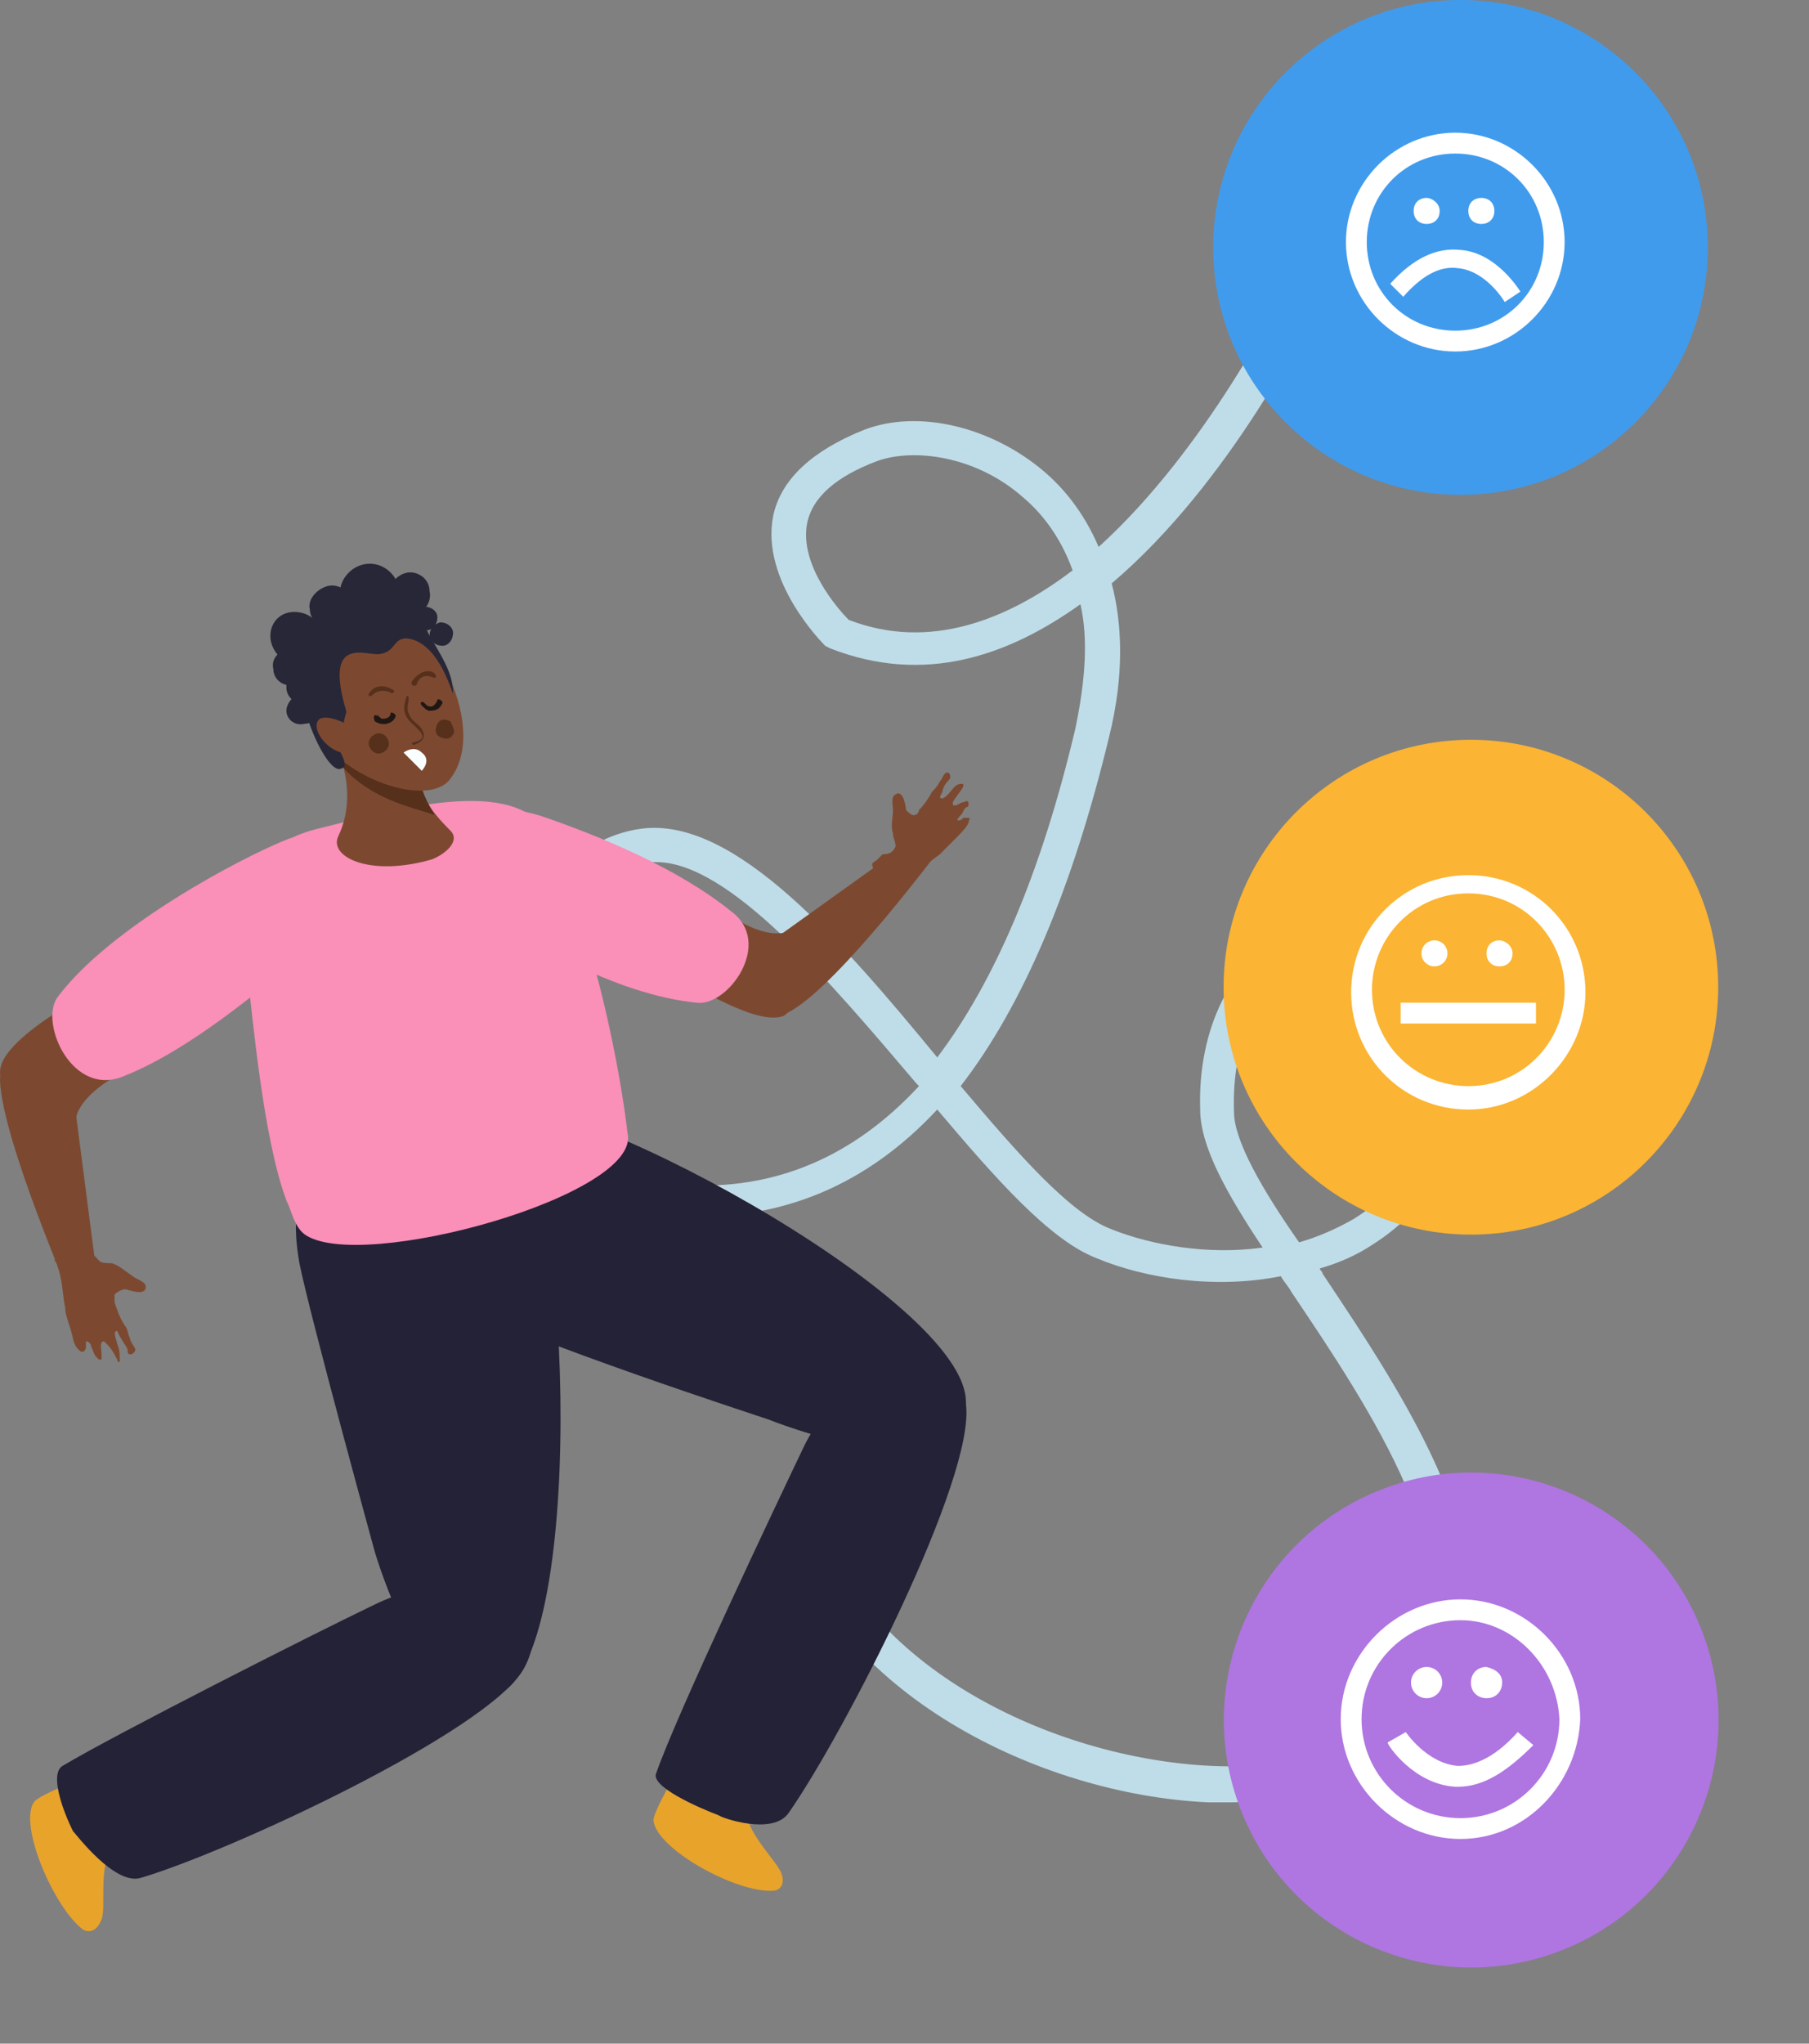 <svg width="85" height="96" viewBox="0 0 85 96" fill="none" xmlns="http://www.w3.org/2000/svg">
<rect x="0" y="0" width="85" height="96" fill="#808080" stroke="none"/>
<g id="Group">
<g id="Group_2">
<g id="Group_3">
<path id="Vector" d="M57.861 84.664C57.494 84.664 57.127 84.664 56.76 84.664C48.809 84.296 39.145 79.525 36.821 71.45L38.289 70.961C40.491 78.302 49.42 82.584 56.882 82.951C62.02 83.195 65.689 81.605 66.912 78.668C69.114 73.285 64.466 66.311 60.674 60.683C60.552 60.439 60.307 60.194 60.185 59.949C57.127 60.561 53.824 60.072 51.5 59.093C49.298 58.236 46.729 55.3 44.038 52.119C40.736 55.667 36.699 57.38 31.928 57.135C26.179 56.768 22.632 53.832 22.632 49.183C22.509 44.289 26.301 39.273 30.338 38.906C34.619 38.538 39.512 44.166 44.038 49.672C46.729 46.124 48.931 40.985 50.521 34.256C51.011 31.932 51.133 29.974 50.766 28.384C47.341 30.831 43.427 32.176 39.023 30.463L38.778 30.341C38.656 30.219 35.72 27.282 36.332 24.224C36.699 22.511 38.167 21.165 40.613 20.186C43.182 19.207 46.607 20.064 49.053 22.144C49.91 22.878 50.888 23.979 51.622 25.692C56.76 21.043 60.185 13.947 60.307 13.824L61.775 14.558C61.53 15.048 57.861 22.633 52.234 27.405C52.723 29.24 52.845 31.687 52.111 34.623C50.399 41.719 48.075 47.225 45.139 51.018C47.83 54.199 50.277 57.013 52.234 57.747C54.069 58.481 56.76 58.971 59.328 58.603C57.616 56.034 56.393 53.832 56.393 52.119C56.27 48.326 57.861 45.145 60.552 43.677C62.631 42.454 64.955 42.454 66.79 43.555C68.625 44.656 69.481 46.736 69.359 49.305C69.114 53.465 67.402 56.646 64.466 58.481C63.732 58.971 62.876 59.338 62.02 59.582C62.02 59.705 62.142 59.705 62.142 59.827C66.056 65.7 71.072 73.163 68.503 79.28C67.035 82.706 63.12 84.664 57.861 84.664ZM63.732 44.411C62.876 44.411 62.02 44.656 61.286 45.145C59.084 46.369 57.861 48.938 57.983 52.241C57.983 53.587 59.328 55.912 61.041 58.359C61.897 58.114 62.754 57.747 63.61 57.258C66.179 55.667 67.647 52.975 67.769 49.305C67.891 47.347 67.279 45.879 65.934 45.023C65.2 44.656 64.466 44.411 63.732 44.411ZM30.827 40.496C30.705 40.496 30.705 40.496 30.583 40.496C27.402 40.741 24.344 45.023 24.344 49.183C24.344 51.385 25.445 55.3 32.173 55.667C36.454 55.912 40.124 54.321 43.182 51.018L43.06 50.896C38.901 46.002 34.252 40.496 30.827 40.496ZM39.879 29.118C43.671 30.586 47.341 29.118 50.399 26.793C49.787 25.08 48.809 23.979 48.075 23.367C45.873 21.41 42.937 21.043 41.225 21.654C39.268 22.389 38.167 23.367 37.922 24.591C37.555 26.548 39.39 28.628 39.879 29.118Z" fill="#BFDDE8"/>
</g>
<g id="Group_4">
<g id="Group_5">
<path id="Vector_2" d="M68.626 23.246C75.043 23.246 80.246 18.042 80.246 11.623C80.246 5.204 75.043 0 68.626 0C62.208 0 57.005 5.204 57.005 11.623C57.005 18.042 62.208 23.246 68.626 23.246Z" fill="#409BED"/>
</g>
</g>
<g id="Group_6">
<g id="Group_7">
<path id="Vector_3" d="M69.114 57.996C75.532 57.996 80.734 52.792 80.734 46.373C80.734 39.954 75.532 34.75 69.114 34.75C62.696 34.75 57.493 39.954 57.493 46.373C57.493 52.792 62.696 57.996 69.114 57.996Z" fill="#FBB433"/>
</g>
</g>
<g id="Group_8">
<g id="Group_9">
<path id="Vector_4" d="M73.602 91.525C79.526 89.055 82.325 82.249 79.855 76.324C77.385 70.399 70.58 67.599 64.656 70.069C58.733 72.54 55.933 79.346 58.403 85.271C60.874 91.196 67.678 93.996 73.602 91.525Z" fill="#AF75E1"/>
</g>
</g>
<g id="Group_10">
<g id="Group_11">
<g id="Group_12">
<g id="Group_13">
<path id="Vector_5" d="M68.624 86.385C65.566 86.385 62.997 83.816 62.997 80.757C62.997 77.698 65.566 75.129 68.624 75.129C71.682 75.129 74.251 77.698 74.251 80.757C74.128 83.816 71.682 86.385 68.624 86.385ZM68.624 76.108C66.055 76.108 63.976 78.188 63.976 80.757C63.976 83.326 66.055 85.406 68.624 85.406C71.193 85.406 73.272 83.326 73.272 80.757C73.15 78.188 71.07 76.108 68.624 76.108Z" fill="white"/>
</g>
</g>
<g id="Group_14">
<g id="Group_15">
<path id="Vector_6" d="M67.034 79.773C67.439 79.773 67.767 79.444 67.767 79.039C67.767 78.633 67.439 78.305 67.034 78.305C66.628 78.305 66.3 78.633 66.3 79.039C66.3 79.444 66.628 79.773 67.034 79.773Z" fill="white"/>
</g>
</g>
<g id="Group_16">
<g id="Group_17">
<path id="Vector_7" d="M70.582 79.039C70.582 79.406 70.338 79.773 69.848 79.773C69.481 79.773 69.114 79.528 69.114 79.039C69.114 78.672 69.359 78.305 69.848 78.305C70.338 78.427 70.582 78.672 70.582 79.039Z" fill="white"/>
</g>
</g>
</g>
<g id="Group_18">
<g id="Group_19">
<path id="Vector_8" d="M68.502 83.933H68.38C66.422 83.81 65.199 81.975 65.199 81.853L66.055 81.363C66.055 81.363 67.034 82.831 68.502 82.954C69.358 82.954 70.337 82.464 71.315 81.363L72.049 81.975C70.826 83.198 69.725 83.933 68.502 83.933Z" fill="white"/>
</g>
</g>
</g>
<g id="Group_20">
<g id="Group_21">
<path id="Vector_9" d="M68.992 52.121C65.934 52.121 63.487 49.674 63.487 46.615C63.487 43.556 65.934 41.109 68.992 41.109C72.05 41.109 74.496 43.556 74.496 46.615C74.496 49.551 72.05 52.121 68.992 52.121ZM68.992 41.966C66.423 41.966 64.466 44.046 64.466 46.493C64.466 49.062 66.545 51.02 68.992 51.02C71.561 51.02 73.518 48.94 73.518 46.493C73.518 44.046 71.561 41.966 68.992 41.966Z" fill="white"/>
</g>
</g>
<g id="Group_22">
<g id="Group_23">
<path id="Vector_10" d="M67.402 45.395C67.739 45.395 68.013 45.121 68.013 44.784C68.013 44.446 67.739 44.172 67.402 44.172C67.064 44.172 66.79 44.446 66.79 44.784C66.79 45.121 67.064 45.395 67.402 45.395Z" fill="white"/>
</g>
</g>
<g id="Group_24">
<g id="Group_25">
<path id="Vector_11" d="M71.071 44.784C71.071 45.151 70.826 45.395 70.459 45.395C70.092 45.395 69.848 45.151 69.848 44.784C69.848 44.417 70.092 44.172 70.459 44.172C70.704 44.172 71.071 44.417 71.071 44.784Z" fill="white"/>
</g>
</g>
<g id="Group_26">
<g id="Group_27">
<path id="Vector_12" d="M72.171 47.102H65.811V48.08H72.171V47.102Z" fill="white"/>
</g>
</g>
<g id="Group_28">
<g id="Group_29">
<g id="Group_30">
<path id="Vector_13" d="M68.38 16.512C65.566 16.512 63.242 14.187 63.242 11.373C63.242 8.559 65.566 6.234 68.38 6.234C71.193 6.234 73.517 8.559 73.517 11.373C73.517 14.187 71.193 16.512 68.38 16.512ZM68.38 7.213C66.056 7.213 64.221 9.048 64.221 11.373C64.221 13.698 66.056 15.533 68.38 15.533C70.704 15.533 72.539 13.698 72.539 11.373C72.539 9.048 70.704 7.213 68.38 7.213Z" fill="white"/>
</g>
</g>
<g id="Group_31">
<g id="Group_32">
<path id="Vector_14" d="M67.646 9.909C67.646 10.276 67.401 10.52 67.034 10.52C66.668 10.52 66.423 10.276 66.423 9.909C66.423 9.542 66.668 9.297 67.034 9.297C67.279 9.297 67.646 9.542 67.646 9.909Z" fill="white"/>
</g>
</g>
<g id="Group_33">
<g id="Group_34">
<path id="Vector_15" d="M70.215 9.909C70.215 10.276 69.971 10.52 69.604 10.52C69.237 10.52 68.992 10.276 68.992 9.909C68.992 9.542 69.237 9.297 69.604 9.297C69.971 9.297 70.215 9.542 70.215 9.909Z" fill="white"/>
</g>
</g>
<g id="Group_35">
<g id="Group_36">
<path id="Vector_16" d="M70.704 14.188C70.704 14.188 69.848 12.72 68.503 12.597C67.646 12.475 66.79 12.964 65.934 13.943L65.322 13.331C66.423 12.108 67.524 11.618 68.625 11.741C70.338 11.863 71.438 13.698 71.438 13.698L70.704 14.188Z" fill="white"/>
</g>
</g>
</g>
</g>
<g id="Group_37">
<g id="Group_38">
<g id="Group_39">
<g id="Group_40">
<g id="Group_41">
<g id="Group_42">
<path id="Vector_17" d="M30.706 45.272C31.196 45.394 35.355 48.331 36.822 47.719C37.801 47.23 37.189 43.681 37.189 43.681C37.189 43.681 35.966 44.66 32.786 41.846C30.095 39.399 30.706 45.272 30.706 45.272Z" fill="#7C4930"/>
</g>
</g>
</g>
</g>
<g id="Group_43">
<g id="Group_44">
<g id="Group_45">
<g id="Group_46">
<g id="Group_47">
<g id="Group_48">
<g id="Group_49">
<g id="Group_50">
<g id="Group_51">
<g id="Group_52">
<path id="Vector_18" d="M37.19 47.473C39.514 46.127 44.162 39.888 44.162 39.888L42.45 39.765L35.11 45.026C35.233 45.026 34.866 48.819 37.19 47.473Z" fill="#7C4930"/>
</g>
</g>
</g>
</g>
</g>
</g>
</g>
</g>
</g>
</g>
<g id="Group_53">
<g id="Group_54">
<g id="Group_55">
<path id="Vector_19" d="M42.082 39.761C42.082 39.517 41.959 39.394 41.959 39.15C41.837 38.783 41.959 38.416 41.959 38.048C41.959 37.804 41.837 37.437 42.082 37.314C42.449 37.07 42.571 37.926 42.571 38.048C42.693 38.171 42.816 38.293 42.938 38.293C43.06 38.293 43.182 38.171 43.182 38.048C43.427 37.804 43.672 37.437 43.794 37.192C43.916 37.07 44.039 36.947 44.161 36.703C44.283 36.58 44.283 36.458 44.406 36.336C44.528 36.213 44.65 36.336 44.65 36.458C44.65 36.58 44.65 36.58 44.528 36.703C44.406 36.825 44.283 37.07 44.283 37.192L44.161 37.437C44.283 37.681 44.65 37.192 44.65 37.192C44.773 37.07 44.895 36.825 45.14 36.825H45.262V36.947C45.14 37.192 44.895 37.437 44.773 37.681V37.804C44.895 37.926 45.14 37.681 45.262 37.681C45.384 37.681 45.384 37.559 45.507 37.681V37.804C45.507 37.804 45.507 37.926 45.384 37.926C45.262 38.048 45.262 38.171 45.14 38.293C45.14 38.293 44.895 38.538 45.017 38.538C45.14 38.538 45.14 38.538 45.262 38.416C45.384 38.416 45.384 38.416 45.507 38.416C45.629 38.416 45.507 38.538 45.507 38.66C45.384 38.905 45.14 39.15 44.895 39.394C44.65 39.639 44.406 39.884 44.161 40.128C43.672 40.495 43.182 40.862 42.693 41.352C42.571 41.474 42.571 41.474 42.449 41.597C42.326 41.719 42.082 41.719 41.959 41.597C41.592 41.474 41.348 41.352 41.103 40.985C41.103 40.862 40.981 40.74 40.981 40.618C40.981 40.495 41.103 40.495 41.225 40.373C41.348 40.251 41.348 40.251 41.47 40.128C41.837 40.128 41.959 40.006 42.082 39.761Z" fill="#7C4930"/>
</g>
</g>
</g>
<g id="Group_56">
<g id="Group_57">
<g id="Group_58">
<g id="Group_59">
<path id="Vector_20" d="M25.691 38.421C23.978 37.809 22.143 37.809 21.532 39.277C21.165 40.134 21.776 41.724 22.633 42.581C24.345 44.049 28.871 46.74 32.785 47.107C34.253 47.23 36.333 44.293 34.375 42.825C31.807 40.745 28.137 39.277 25.691 38.421Z" fill="#FA8FB8"/>
</g>
</g>
</g>
</g>
</g>
<g id="Group_60">
<g id="Group_61">
<path id="Vector_21" d="M4.161 83.434C4.161 83.434 1.837 84.29 1.592 84.657C0.858 85.758 2.571 89.673 3.916 90.652C4.161 90.775 4.528 90.775 4.773 90.163C5.017 89.551 4.528 87.104 5.506 86.859C6.485 86.492 4.161 83.434 4.161 83.434Z" fill="#E8A32B"/>
</g>
</g>
<g id="Group_62">
<g id="Group_63">
<g id="Group_64">
<g id="Group_65">
<path id="Vector_22" d="M17.616 72.915C17.616 72.915 14.557 61.781 14.068 59.334C12.723 51.871 19.94 51.749 23.976 53.095C26.667 54.074 27.646 76.585 23.732 79.4C20.307 82.091 17.616 72.915 17.616 72.915Z" fill="#242236"/>
</g>
</g>
</g>
</g>
<g id="Group_66">
<g id="Group_67">
<g id="Group_68">
<g id="Group_69">
<path id="Vector_23" d="M6.608 88.214C10.767 86.99 22.877 81.362 24.589 78.426C26.424 75.245 21.898 73.287 17.617 75.367C14.803 76.713 5.385 81.485 2.938 82.953C2.326 83.32 2.938 85.033 3.427 86.012C3.55 86.134 5.385 88.581 6.608 88.214Z" fill="#242236"/>
</g>
</g>
</g>
</g>
<g id="Group_70">
<g id="Group_71">
<path id="Vector_24" d="M32.051 82.82C32.051 82.82 30.705 85.023 30.705 85.512C30.827 86.858 34.619 88.938 36.332 88.815C36.577 88.815 36.944 88.571 36.699 87.959C36.454 87.347 34.619 85.634 35.231 84.778C35.843 83.799 32.051 82.82 32.051 82.82Z" fill="#E8A32B"/>
</g>
</g>
<g id="Group_72">
<g id="Group_73">
<g id="Group_74">
<g id="Group_75">
<path id="Vector_25" d="M36.085 66.671C36.085 66.671 24.098 62.755 22.018 61.41C18.96 59.452 19.694 54.313 23.241 52.111C25.688 50.521 45.626 61.043 45.382 65.937C45.137 70.341 36.085 66.671 36.085 66.671Z" fill="#242236"/>
</g>
</g>
</g>
</g>
<g id="Group_76">
<g id="Group_77">
<g id="Group_78">
<g id="Group_79">
<path id="Vector_26" d="M37.066 85.147C39.635 81.477 45.873 69.364 45.384 65.939C44.895 62.268 40.002 63.492 37.8 67.896C36.454 70.71 31.806 80.498 30.827 83.312C30.583 83.924 32.785 84.903 33.763 85.27C33.886 85.392 36.332 86.248 37.066 85.147Z" fill="#242236"/>
</g>
</g>
</g>
</g>
<g id="Group_80">
<g id="Group_81">
<g id="Group_82">
<g id="Group_83">
<path id="Vector_27" d="M25.936 39.511C24.591 36.33 18.964 37.921 15.05 38.9C12.481 39.511 11.013 40.98 11.624 45.751C11.869 47.709 12.358 53.459 13.459 56.395C13.704 56.885 13.826 57.619 14.316 57.986C16.884 59.821 30.218 56.151 29.484 53.214C29.484 53.214 28.75 46.24 25.936 39.511Z" fill="#FA8FB8"/>
</g>
</g>
</g>
</g>
<g id="Group_84">
<g id="Group_85">
<g id="Group_86">
<g id="Group_87">
<g id="Group_88">
<path id="Vector_28" d="M5.386 45.887C5.019 46.254 0.126 48.578 0.004 50.291C-0.118 51.515 3.551 52.738 3.551 52.738C3.551 52.738 3.307 51.148 7.588 49.557C11.135 48.334 5.386 45.887 5.386 45.887Z" fill="#7C4930"/>
</g>
</g>
</g>
</g>
<g id="Group_89">
<g id="Group_90">
<g id="Group_91">
<g id="Group_92">
<g id="Group_93">
<g id="Group_94">
<g id="Group_95">
<g id="Group_96">
<g id="Group_97">
<g id="Group_98">
<path id="Vector_29" d="M0 50.78C0.122 53.594 3.425 61.18 3.425 61.18L4.526 59.711L3.303 50.291C3.303 50.168 0 47.966 0 50.78Z" fill="#7C4930"/>
</g>
</g>
</g>
</g>
</g>
</g>
</g>
</g>
</g>
</g>
<g id="Group_99">
<g id="Group_100">
<g id="Group_101">
<path id="Vector_30" d="M4.649 59.217C4.771 59.339 5.016 59.339 5.26 59.339C5.627 59.462 5.872 59.706 6.239 59.951C6.361 60.074 6.851 60.196 6.851 60.441C6.851 60.93 5.994 60.563 5.872 60.563C5.75 60.563 5.505 60.685 5.383 60.808C5.383 60.93 5.383 61.052 5.383 61.175C5.505 61.542 5.627 61.909 5.872 62.276C5.994 62.398 5.994 62.643 6.117 62.888C6.117 63.01 6.239 63.132 6.361 63.377C6.361 63.499 6.239 63.622 6.117 63.622C5.994 63.622 5.994 63.499 5.994 63.377C5.872 63.132 5.75 63.01 5.627 62.765L5.505 62.52C5.26 62.52 5.505 63.01 5.505 63.132C5.627 63.377 5.627 63.622 5.627 63.866V63.989C5.627 63.989 5.505 63.989 5.505 63.866C5.383 63.622 5.26 63.377 5.016 63.132L4.893 63.01C4.649 63.01 4.771 63.377 4.771 63.622C4.771 63.744 4.771 63.866 4.771 63.866H4.649L4.527 63.744C4.404 63.622 4.404 63.499 4.282 63.255C4.282 63.132 4.16 63.01 4.037 63.01C4.037 63.132 4.037 63.132 4.037 63.255C4.037 63.377 4.037 63.377 3.915 63.499C3.793 63.499 3.793 63.499 3.67 63.377C3.426 63.132 3.426 62.765 3.303 62.398C3.181 62.031 3.059 61.664 3.059 61.419C2.936 60.808 2.936 60.074 2.692 59.462C2.692 59.339 2.569 59.217 2.569 59.217C2.569 58.972 2.692 58.85 2.814 58.728C3.059 58.483 3.426 58.238 3.793 58.238C3.915 58.238 4.16 58.238 4.16 58.361C4.16 58.483 4.16 58.605 4.16 58.728C4.16 58.85 4.16 58.972 4.282 59.095C4.404 58.85 4.526 59.095 4.649 59.217Z" fill="#7C4930"/>
</g>
</g>
</g>
<g id="Group_102">
<g id="Group_103">
<g id="Group_104">
<g id="Group_105">
<path id="Vector_31" d="M14.314 44.778C15.782 43.554 16.76 41.842 15.782 40.496C15.17 39.761 14.803 39.028 13.58 39.395C11.378 40.251 5.14 43.554 2.693 46.858C1.837 48.081 3.427 51.629 5.874 50.528C8.932 49.305 12.234 46.491 14.314 44.778Z" fill="#FA8FB8"/>
</g>
</g>
</g>
</g>
</g>
<g id="Group_106">
<g id="Group_107">
<g id="Group_108">
<g id="Group_109">
<g id="Group_110">
<g id="Group_111">
<g id="Group_112">
<g id="Group_113">
<path id="Vector_32" d="M15.536 34.492C15.536 34.492 19.695 34.982 19.451 35.349C19.206 35.716 19.695 36.327 19.817 36.939C19.94 37.673 20.429 38.285 21.163 39.019C21.652 39.508 20.918 40.12 20.307 40.365C17.371 41.221 15.414 40.242 15.903 39.264C17.004 36.939 15.536 34.492 15.536 34.492Z" fill="#7C4930"/>
</g>
</g>
</g>
</g>
</g>
</g>
</g>
<g id="Group_114">
<g id="Group_115">
<g id="Group_116">
<g id="Group_117">
<g id="Group_118">
<g id="Group_119">
<g id="Group_120">
<g id="Group_121">
<g id="Group_122">
<path id="Vector_33" d="M19.817 36.939C19.695 36.327 19.328 35.716 19.45 35.349C19.695 34.982 15.169 34.492 15.169 34.492C15.169 34.492 15.903 35.104 16.148 36.083C17.493 37.551 19.328 37.918 20.429 38.285C20.184 37.918 19.817 37.184 19.817 36.939Z" fill="#56301B"/>
</g>
</g>
</g>
</g>
</g>
</g>
</g>
</g>
</g>
<g id="Group_123">
<g id="Group_124">
<g id="Group_125">
<g id="Group_126">
<g id="Group_127">
<g id="Group_128">
<g id="Group_129">
<g id="Group_130">
<g id="Group_131">
<g id="Group_132">
<g id="Group_133">
<g id="Group_134">
<path id="Vector_34" d="M19.203 29.363C20.916 30.465 22.751 34.502 21.161 36.582C20.304 37.805 16.879 36.949 15.044 34.747C14.8 34.502 14.188 32.789 14.8 30.709C15.044 29.853 17.369 28.262 19.203 29.363Z" fill="#7C4930"/>
</g>
</g>
</g>
</g>
</g>
</g>
</g>
</g>
</g>
</g>
</g>
</g>
<g id="Group_135">
<g id="Group_136">
<g id="Group_137">
<g id="Group_138">
<g id="Group_139">
<g id="Group_140">
<g id="Group_141">
<g id="Group_142">
<g id="Group_143">
<g id="Group_144">
<path id="Vector_35" d="M21.289 32.557C21.289 32.802 20.677 30.11 19.087 29.988C18.475 29.988 18.598 30.6 17.864 30.722C17.252 30.845 15.172 29.743 16.273 33.414C16.273 33.536 16.151 33.781 16.151 34.026C16.029 34.27 16.396 34.637 16.396 34.882C16.396 35.127 15.662 34.515 15.784 34.76C15.784 35.127 16.518 35.983 16.029 36.105C15.54 36.35 14.561 34.515 14.194 32.802C14.072 32.313 13.582 30.6 13.46 30.233C13.338 29.376 17.13 27.786 18.842 27.663C19.821 27.541 19.698 29.009 20.188 29.866C20.677 30.722 21.289 31.579 21.289 32.557Z" fill="#282738"/>
</g>
</g>
</g>
</g>
</g>
</g>
</g>
</g>
</g>
</g>
<g id="Group_145">
<g id="Group_146">
<g id="Group_147">
<g id="Group_148">
<g id="Group_149">
<g id="Group_150">
<g id="Group_151">
<g id="Group_152">
<g id="Group_153">
<path id="Vector_36" d="M16.884 34.367C16.884 34.367 15.661 33.51 15.049 33.755C14.438 34.122 15.539 35.712 16.762 35.345C18.107 35.101 17.251 34.611 16.884 34.367Z" fill="#7C4930"/>
</g>
</g>
</g>
</g>
</g>
</g>
</g>
</g>
</g>
<g id="Group_154">
<g id="Group_155">
<g id="Group_156">
<g id="Group_157">
<path id="Vector_37" d="M19.451 29.112C19.451 29.356 19.696 29.601 20.063 29.601C20.308 29.601 20.552 29.356 20.552 28.989C20.552 28.745 20.308 28.5 19.941 28.5C19.574 28.5 19.451 28.867 19.451 29.112Z" fill="#282738"/>
</g>
</g>
</g>
</g>
<g id="Group_158">
<g id="Group_159">
<g id="Group_160">
<g id="Group_161">
<path id="Vector_38" d="M18.226 28.011C18.226 28.623 18.837 28.99 19.327 28.868C19.938 28.868 20.305 28.256 20.183 27.767C20.183 27.155 19.571 26.788 19.082 26.91C18.593 27.032 18.226 27.522 18.226 28.011Z" fill="#282738"/>
</g>
</g>
</g>
</g>
<g id="Group_162">
<g id="Group_163">
<g id="Group_164">
<g id="Group_165">
<path id="Vector_39" d="M16.514 28.985C17.126 29.474 17.982 29.352 18.472 28.74C18.961 28.128 18.838 27.272 18.227 26.782C17.615 26.293 16.759 26.415 16.27 27.027C15.78 27.639 15.903 28.495 16.514 28.985Z" fill="#282738"/>
</g>
</g>
</g>
</g>
<g id="Group_166">
<g id="Group_167">
<g id="Group_168">
<g id="Group_169">
<path id="Vector_40" d="M14.558 28.624C14.558 29.113 15.047 29.603 15.659 29.48C16.148 29.48 16.638 28.991 16.515 28.379C16.515 27.89 16.026 27.401 15.414 27.523C14.925 27.645 14.436 28.135 14.558 28.624Z" fill="#282738"/>
</g>
</g>
</g>
</g>
<g id="Group_170">
<g id="Group_171">
<g id="Group_172">
<g id="Group_173">
<path id="Vector_41" d="M12.722 30.092C12.844 30.704 13.334 31.193 14.068 31.193C14.679 31.071 15.168 30.581 15.168 29.847C15.046 29.235 14.557 28.746 13.823 28.746C13.089 28.746 12.6 29.358 12.722 30.092Z" fill="#282738"/>
</g>
</g>
</g>
</g>
<g id="Group_174">
<g id="Group_175">
<g id="Group_176">
<g id="Group_177">
<path id="Vector_42" d="M12.845 31.436C12.845 31.925 13.334 32.292 13.824 32.17C14.313 32.048 14.68 31.681 14.558 31.191C14.558 30.702 14.068 30.335 13.579 30.457C13.09 30.58 12.723 30.947 12.845 31.436Z" fill="#282738"/>
</g>
</g>
</g>
</g>
<g id="Group_178">
<g id="Group_179">
<g id="Group_180">
<g id="Group_181">
<path id="Vector_43" d="M13.456 32.295C13.456 32.785 13.945 33.152 14.435 33.03C14.924 33.03 15.291 32.54 15.169 32.051C15.169 31.561 14.679 31.194 14.19 31.317C13.701 31.439 13.456 31.806 13.456 32.295Z" fill="#282738"/>
</g>
</g>
</g>
</g>
<g id="Group_182">
<g id="Group_183">
<g id="Group_184">
<g id="Group_185">
<path id="Vector_44" d="M20.186 29.846C20.186 30.091 20.43 30.335 20.797 30.335C21.042 30.335 21.287 30.091 21.287 29.724C21.287 29.479 21.042 29.234 20.675 29.234C20.308 29.357 20.186 29.601 20.186 29.846Z" fill="#282738"/>
</g>
</g>
</g>
</g>
<g id="Group_186">
<g id="Group_187">
<g id="Group_188">
<g id="Group_189">
<path id="Vector_45" d="M13.456 33.388C13.456 33.755 13.823 34.122 14.312 34C14.679 34 15.046 33.633 14.924 33.144C14.924 32.776 14.557 32.41 14.068 32.532C13.823 32.654 13.456 33.021 13.456 33.388Z" fill="#282738"/>
</g>
</g>
</g>
</g>
<g id="Group_190">
<g id="Group_191">
<g id="Group_192">
<g id="Group_193">
<g id="Group_194">
<path id="Vector_46" d="M17.738 33.642C17.738 33.519 17.86 33.642 17.738 33.642C17.86 33.642 17.86 33.764 17.982 33.764C18.227 33.764 18.349 33.642 18.349 33.519C18.349 33.397 18.594 33.519 18.594 33.642C18.471 34.009 17.982 34.131 17.615 33.886C17.493 33.642 17.615 33.519 17.738 33.642Z" fill="#201714"/>
</g>
</g>
</g>
</g>
</g>
<g id="Group_195">
<g id="Group_196">
<g id="Group_197">
<g id="Group_198">
<g id="Group_199">
<path id="Vector_47" d="M19.94 33.02L20.062 33.143C20.307 33.265 20.429 33.143 20.551 32.898C20.551 32.776 20.796 32.898 20.796 33.02C20.674 33.265 20.551 33.388 20.184 33.388C20.062 33.388 19.94 33.265 19.817 33.143C19.695 33.02 19.817 32.898 19.94 33.02Z" fill="#201714"/>
</g>
</g>
</g>
</g>
</g>
<g id="Group_200">
<g id="Group_201">
<g id="Group_202">
<g id="Group_203">
<path id="Vector_48" d="M20.305 31.804C19.938 31.681 19.693 31.804 19.571 32.171C19.449 32.293 19.326 32.171 19.326 32.049C19.571 31.681 19.938 31.437 20.305 31.559C20.549 31.681 20.549 31.926 20.305 31.804Z" fill="#56301B"/>
</g>
</g>
</g>
</g>
<g id="Group_204">
<g id="Group_205">
<g id="Group_206">
<g id="Group_207">
<path id="Vector_49" d="M18.349 32.531C18.104 32.409 17.737 32.409 17.492 32.654C17.37 32.776 17.248 32.654 17.37 32.531C17.615 32.164 18.104 32.164 18.471 32.409C18.593 32.409 18.471 32.654 18.349 32.531Z" fill="#56301B"/>
</g>
</g>
</g>
</g>
<g id="Group_208">
<g id="Group_209">
<g id="Group_210">
<g id="Group_211">
<path id="Vector_50" d="M19.205 32.787C19.205 33.032 19.083 33.277 19.205 33.521C19.328 33.889 19.695 34.011 19.817 34.255C20.062 34.623 19.817 34.867 19.45 34.99C19.328 34.99 19.328 34.867 19.45 34.867C20.429 34.623 19.328 34.133 19.083 33.644C18.961 33.399 18.961 33.154 19.083 32.787C19.083 32.665 19.205 32.665 19.205 32.787Z" fill="#56301B"/>
</g>
</g>
</g>
</g>
<g id="Group_212">
<g id="Group_213">
<g id="Group_214">
<path id="Vector_51" d="M19.817 36.207C19.817 36.207 20.307 35.718 19.817 35.351C19.45 34.984 18.961 35.351 18.961 35.351L19.817 36.207Z" fill="#FAFFFF"/>
</g>
</g>
</g>
<g id="Group_215">
<g id="Group_216">
<g id="Group_217">
<path id="Vector_52" d="M17.371 35.105C17.494 35.35 17.738 35.472 17.983 35.35C18.228 35.227 18.35 34.983 18.228 34.738C18.105 34.493 17.861 34.371 17.616 34.493C17.371 34.616 17.249 34.86 17.371 35.105Z" fill="#56301B"/>
</g>
</g>
</g>
<g id="Group_218">
<g id="Group_219">
<g id="Group_220">
<path id="Vector_53" d="M21.163 33.885C20.918 33.763 20.674 33.763 20.551 34.007C20.429 34.252 20.429 34.497 20.674 34.619C20.918 34.742 21.163 34.742 21.285 34.497C21.407 34.374 21.285 34.13 21.163 33.885Z" fill="#56301B"/>
</g>
</g>
</g>
</g>
</g>
</g>
</svg>
